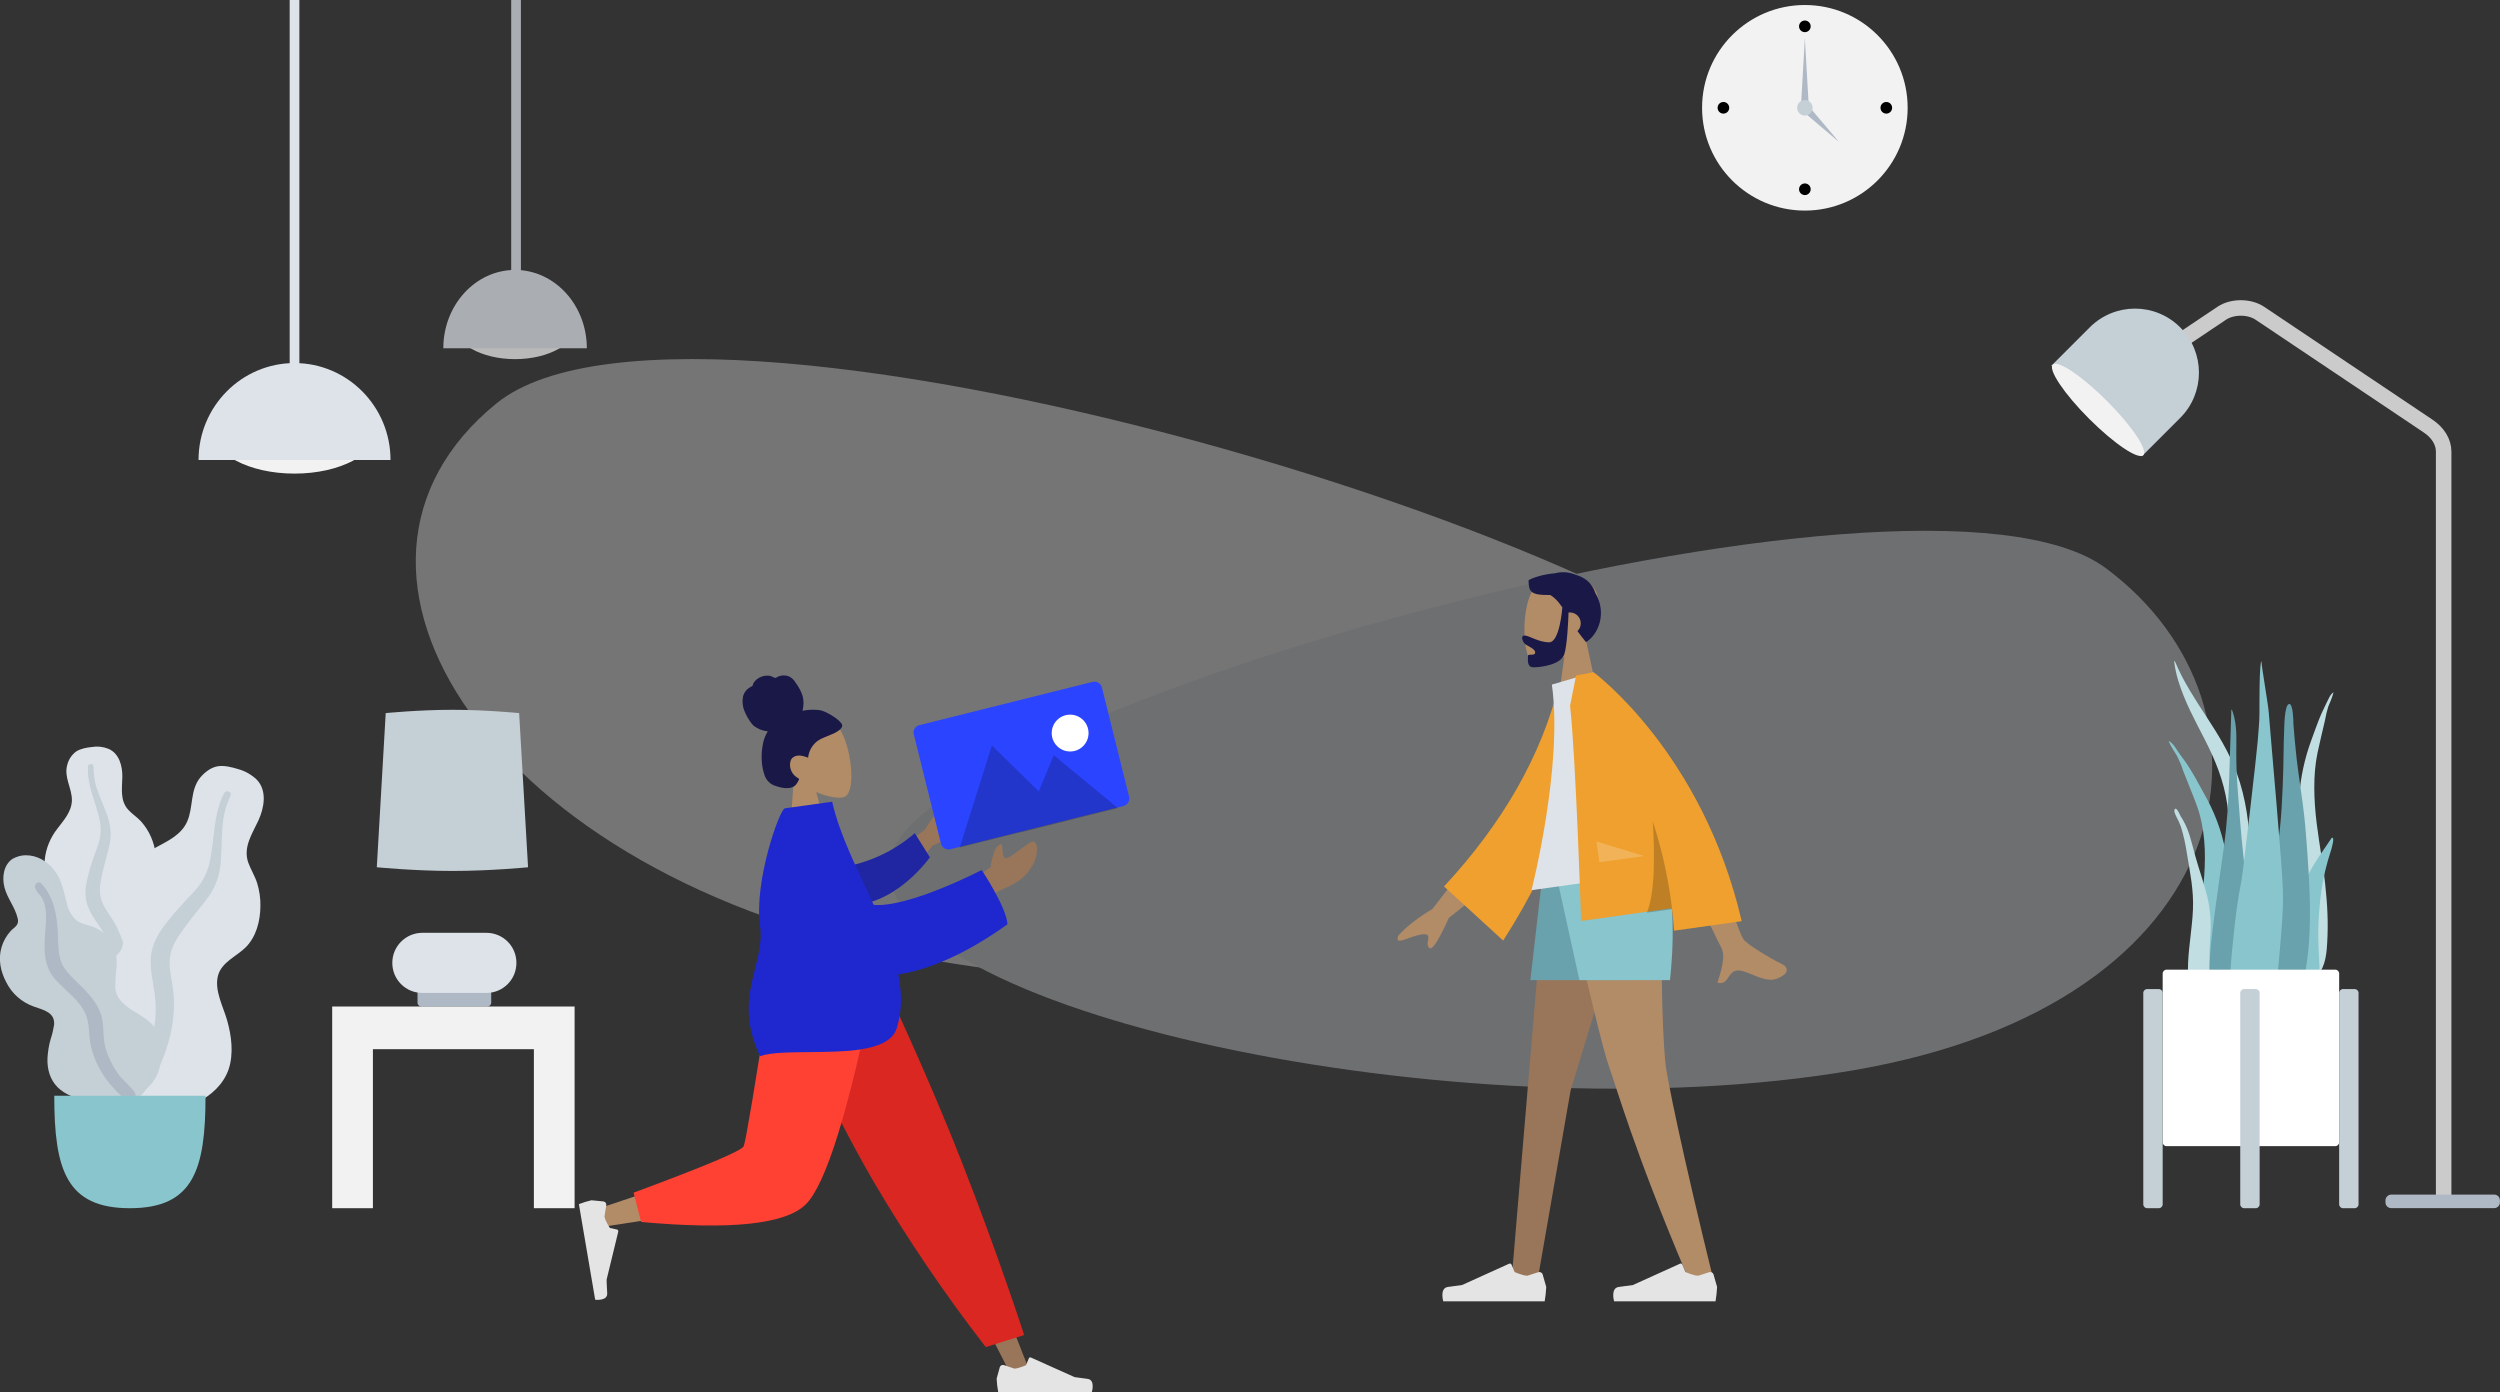 <!-- Generator: Adobe Illustrator 23.0.3, SVG Export Plug-In . SVG Version: 6.00 Build 0)  -->
<svg xmlns="http://www.w3.org/2000/svg" xmlns:xlink="http://www.w3.org/1999/xlink" x="0px" y="0px"
	 viewBox="0 0 1289.1 717.8" style="enable-background:new 0 0 1289.1 717.8;" xml:space="preserve">
<rect x="0" y="0" width="1289.1" height="717.8" fill="#333333" stroke="none"/>
<style type="text/css">
	.we-are-in-office-0{fill:#F2F2F2;}
	.we-are-in-office-1{fill:#AFB9C5;}
	.we-are-in-office-2{fill:#C5CFD6;}
	.we-are-in-office-3{opacity:0.346;}
	.we-are-in-office-4{fill:#DDE3E9;}
	.we-are-in-office-5{opacity:0.7;}
	.we-are-in-office-6{fill:none;stroke:#CBCBCB;stroke-width:8;stroke-miterlimit:10;}
	.we-are-in-office-7{fill:#89C5CC;}
	.we-are-in-office-8{fill:#C1DEE2;}
	.we-are-in-office-9{fill:#69A1AC;}
	.we-are-in-office-10{fill:#FFFFFF;}
	.we-are-in-office-11{fill:#B28B67;}
	.we-are-in-office-12{fill:#191847;}
	.we-are-in-office-13{fill:#997659;}
	.we-are-in-office-14{fill:#E4E4E4;}
	.we-are-in-office-15{fill:#EFA02E;}
	.we-are-in-office-16{opacity:0.2;}
	.we-are-in-office-17{opacity:0.2;fill:#FFFFFF;}
	.we-are-in-office-18{display:none;}
	.we-are-in-office-19{display:inline;}
	.we-are-in-office-20{display:inline;fill:#191847;}
	.we-are-in-office-21{display:inline;fill:#B28B67;}
	.we-are-in-office-22{display:inline;fill:#2F3676;}
	.we-are-in-office-23{display:inline;fill:#E4E4E4;}
	.we-are-in-office-24{display:inline;fill:#997659;}
	.we-are-in-office-25{display:inline;fill:#5C63AB;}
	.we-are-in-office-26{display:inline;fill:#DB2721;}
	.we-are-in-office-27{display:inline;fill:#DDE3E9;}
	.we-are-in-office-28{display:inline;fill:#FF4133;}
	.we-are-in-office-29{fill:#DB2721;}
	.we-are-in-office-30{fill:#FF4133;}
	.we-are-in-office-31{fill:#2026A2;}
	.we-are-in-office-32{fill:#1F28CF;}
	.we-are-in-office-33{fill:#2B44FF;}
</style>
<g id="Clock" transform="translate(720.86 101.585)">
	<circle id="Clock_Frame" class="we-are-in-office-0" cx="209.8" cy="-46" r="53"/>
	<circle id="Time" cx="209.8" cy="-88" r="3"/>
	<circle id="Time-2" cx="167.8" cy="-46" r="3"/>
	<circle id="Time-3" cx="251.8" cy="-46" r="3"/>
	<circle id="Time-4" cx="209.8" cy="-4" r="3"/>
	<path id="Hand" class="we-are-in-office-1" d="M209.8-82l2,35h-4L209.8-82z"/>
	<path id="Hand-2" class="we-are-in-office-1" d="M227.5-28.3l-18.4-15.6l2.8-2.8L227.5-28.3z"/>
	<circle id="Time-5" class="we-are-in-office-2" cx="209.8" cy="-46" r="4"/>
</g>
<g id="Background_Shape_2" transform="translate(39.62 284.188)" class="we-are-in-office-3">
	<path id="Background_Shape" class="we-are-in-office-0" d="M895.8,101.8C885.3,12,321.2-161.2,216.4-76.2s-4,244.5,215.4,285.4
		S906.3,191.5,895.8,101.8z"/>
	<path id="Background_Shape-2" class="we-are-in-office-4" d="M419,160.1c9.7-76.2,530.7-223.4,627.4-151.2c96.7,72.2,72.2,224.1-130.4,258.8
		S409.3,236.3,419,160.1z"/>
</g>
<g id="Hanging_Lamp" transform="translate(35.569)">
	<g id="Light" transform="translate(0 187.208)">
		<ellipse id="Hanging_Lamp_Light" class="we-are-in-office-0" cx="116.3" cy="34.5" rx="42.5" ry="22.5"/>
		<path id="Hanging_Lamp-2" class="we-are-in-office-4" d="M165.8,50c0-27.6-22.2-50-49.5-50S66.8,22.4,66.8,50"/>
	</g>
	<rect id="Wire" x="113.8" class="we-are-in-office-4" width="5" height="194.5"/>
</g>
<g id="Hanging_Lamp-3" transform="translate(161.794)" class="we-are-in-office-5">
	<g id="Light-2" transform="translate(0 139.188)">
		<ellipse id="Hanging_Lamp_Light-2" class="we-are-in-office-0" cx="103.8" cy="27.8" rx="31.8" ry="18.2"/>
		<path id="Hanging_Lamp-4" class="we-are-in-office-4" d="M140.8,40.4c0-22.3-16.6-40.4-37-40.4s-37,18.1-37,40.4"/>
	</g>
	<rect id="Wire-2" x="101.8" class="we-are-in-office-4" width="5" height="162.2"/>
</g>
<g id="Lamp" transform="translate(716.945 244.471)">
	<path id="Body" class="we-are-in-office-6" d="M396.1-61.1l32.5-21.8c5.5-3.7,14.3-3.7,19.8,0l86.5,58c5.3,3.5,8.2,8.3,8.2,13.3v384.2"/>
	<path id="Lamp_Base" class="we-are-in-office-1" d="M516.1,371.5h53c1.7,0,3,1.3,3,3v1c0,1.7-1.3,3-3,3h-53c-1.7,0-3-1.3-3-3v-1
		C513.1,372.9,514.5,371.5,516.1,371.5z"/>
	<g id="Lamp_Top" transform="translate(47.066 0) rotate(45)">
		<path id="Lamp-2" class="we-are-in-office-2" d="M201.2-308.2L201.2-308.2c18.2,0,33,14.8,33,33v28l0,0h-66l0,0v-28
			C168.2-293.4,182.9-308.2,201.2-308.2z"/>

			<ellipse id="Lamp-3" transform="matrix(2.535182e-06 1 -1 2.535182e-06 -46.768 -449.454)" class="we-are-in-office-0" cx="201.3" cy="-248.1" rx="6.5" ry="33"/>
	</g>
</g>
<g id="Big_Leaf_Plant" transform="translate(23.179 484)">
	<g id="Big_Ass_Leaf" transform="translate(23)">
		<path id="leaf" class="we-are-in-office-4" d="M1.1-98.8C4-99.3,6.9-99,9.7-97.9c5.7,2.4,7.3,9.1,7.2,14.5c-0.1,5.9-1.3,12.2,3.1,17
			c2,2.2,4.6,3.8,6.6,6c2.1,2.4,3.8,5,5.1,8c2.3,5.3,3.4,11.6,1.3,17.2c-1.8,4.9-6.5,9.4-5.5,15c1,5.8,6.9,10.3,10.6,14.6
			c4.2,4.9,8,11.2,8.6,17.7c0.6,6.2-2.1,12.4-6.2,17.1C32.3,38.5,19.9,43,7.4,43C2.1,43-4,42.7-8.5,39.9c-1.3-0.8-2.3-1.9-3-3.2
			c-0.8-1.1-1.8-2.1-2.9-2.9c-2.5-1.9-4.4-4.5-5.5-7.4c-4.5-11.2-0.9-25.1,5.4-35.1c1.5-2.4,2.7-4.6,2-7.5c-0.8-2.9-2.6-5.6-4.3-8.1
			c-1.8-2.4-3.4-4.9-4.8-7.6c-1.3-2.8-1.8-5.8-1.5-8.9c0.6-5.8,2.9-11.3,6.5-15.9c3.4-4.5,7.4-8.8,7.5-14.7c0-6.3-4.2-11.8-2.4-18.2
			c0.7-2.8,2.3-5.2,4.6-6.9C-4.6-98-1.6-98.5,1.1-98.8z"/>
		<path id="middle_thing" class="we-are-in-office-2" d="M-0.8-88.8c0.1-0.8,0.9-1.3,1.7-1.2c0.1,0,0.1,0,0.2,0c1,0.3,1,1.3,1,2.1
			c0,2.6,0.3,5.2,0.9,7.8c1.3,5.3,3.8,10.2,5.7,15.4c1.9,5.1,2.8,10.4,1.7,15.8c-1.1,5.1-2.7,10.1-3.8,15.2c-1,4.5-2,9.3-0.5,13.8
			c1.4,4.3,4.5,7.8,6.8,11.8c4.5,8.1,6.9,17.1,7,26.3c0.2,4.3-0.1,8.6-1,12.8c-0.6,2.4-1.3,5.7-3.4,7.4c-1,0.8-2.6,1-3.4-0.1
			c-0.8-1.1-0.1-2.7,0.1-3.9c1-4.9,1.3-10,1-15C13,14.5,12.2,9.6,10.8,5C9.3,0.7,7.2-3.3,4.7-7c-2.6-3.8-5.3-7.7-6.3-12.2
			c-1.1-4.6-0.2-9.3,1-13.9c1.2-4.8,2.9-9.5,4.6-14.1c1.7-4.3,2.2-9,1.3-13.6C3.4-70.2-1.4-79-0.8-88.8z"/>
	</g>
	<g id="Big_Ass_Leaf-2" transform="translate(32 10)">
		<path id="leaf-2" class="we-are-in-office-4" d="M67.7-97.4c3.6,1,6.9,2.9,9.6,5.5c5.4,5.8,3.7,14.5,0.8,20.9c-3.2,6.9-8,13.8-5.3,21.7
			c1.3,3.6,3.4,6.9,4.6,10.6c1.2,3.9,1.8,8,1.7,12.1c-0.1,7.5-2.1,15.5-7.5,21C66.8-0.8,59,2.1,57.2,9.2C55.3,16.7,59.9,25,61.9,32
			c2.3,8,3.5,17.4,0.8,25.4c-2.6,7.6-9,13.6-16.3,17c-14.6,6.8-31.6,5.7-46.2-0.8c-6.2-2.8-13.1-6.2-17-11.9
			c-1.1-1.6-1.7-3.5-1.8-5.4c-0.3-1.8-0.9-3.4-1.9-5c-1.9-3.6-2.8-7.6-2.6-11.6C-22.5,24-10.9,9.5,1.8,1c3-2,5.7-4.1,6.3-7.8
			c0.7-3.9-0.1-8-0.7-11.8c-0.6-3.8-1.5-7.6-1.6-11.5c0-4,1-7.8,3-11.3c3.6-6.6,9.4-11.7,16-15.4c6.4-3.5,13.4-6.6,16.5-13.5
			c3.3-7.4,1.4-16.2,6.8-22.8c2.3-2.7,5.4-5.2,9.1-5.8C60.6-99.4,64.4-98.4,67.7-97.4z"/>
		<path id="middle_thing-2" class="we-are-in-office-2" d="M60.5-85.2c0.6-0.8,1.7-1.1,2.5-0.5c0.1,0,0.1,0.1,0.2,0.1c1.1,0.9,0.5,2,0,3
			c-1.4,3.1-2.4,6.3-3,9.7c-1.2,7-1,14.1-1.4,21.2S56.8-37.9,52.6-32c-3.9,5.5-8.5,10.5-12.4,16c-3.5,4.8-7.2,9.9-7.8,16
			c-0.6,5.9,1.2,11.7,1.8,17.5c1.2,12-1.1,23.7-5.6,34.8c-2,5.2-4.6,10.1-7.9,14.7c-1.9,2.6-4.6,6-7.9,6.9c-1.5,0.4-3.6-0.1-3.9-1.9
			c-0.3-1.7,1.3-3.3,2.2-4.5c3.7-5.3,6.8-11.1,9-17.3c2.4-5.8,4-12,4.8-18.2c0.5-5.8,0.2-11.6-0.9-17.4c-1-5.9-2.1-11.9-1-17.8
			c1.2-6,4.6-11.2,8.4-15.9c4-5,8.3-9.7,12.7-14.3c4.3-4.2,7.3-9.6,8.7-15.4C55.6-61,54.6-73.9,60.5-85.2z"/>
	</g>
	<g id="Big_Ass_Leaf-3" transform="translate(0 56)">
		<path id="leaf-3" class="we-are-in-office-2" d="M-9.9-99c5.9,0,11.1,3.1,14.6,7.6c4.2,5.2,5,11.5,6.7,17.7c0.7,3.2,2.4,6,4.8,8.2
			c2.3,1.9,5.3,2.3,8,3.2c5.6,1.9,9.9,6.2,11.8,11.8c2.2,6.7-0.1,13.4,0.3,20.1c0.4,6.2,6.5,10.1,11.4,13C52.6-14.4,57-11.7,58.5-6
			c1.5,6.1,2.1,12.8-0.1,18.8c-3.6,10-14,14.3-24.1,15c-9.2,0.6-20.7-0.4-27.6-7c-4.1-4-5.6-9.5-5.4-15.1C1.5,2.3,2-1.1,3-4.4
			c0.8-2.3,1.3-4.7,1.7-7.1c0.6-6.5-5.4-7.7-10.5-9.5C-12-23.2-17.1-27.7-20-33.6c-2.9-5.5-4.2-11.8-2.4-17.9c0.9-3.1,2.5-6,4.7-8.4
			c1-1.1,2.3-1.9,3.2-3.1c0.7-1.1,0.8-2.4,0.4-3.6c-1.3-5.6-5.4-10.3-6.8-15.9c-1.3-5.1-0.5-11.4,4.1-14.6
			C-14.7-98.3-12.3-99-9.9-99z"/>
		<path id="middle_thing-3" class="we-are-in-office-1" d="M-1.8-84.4c6.2,6.7,7.9,15.7,8.4,24.4C6.9-55,6.6-49.8,8-45.1c1.2,4.1,4.1,7.2,7.1,10.1
			c6,5.9,12.7,11.9,14.4,20.5c1,5,0.3,10.2,1.8,15.2c1.4,4.6,3.5,8.9,6.3,12.8c2.2,3.1,5.1,5.4,7.6,8.3c0.7,0.9,1.8,2.2,1.5,3.4
			c-0.4,1.4-2.2,1.9-3.5,1.7c-3-0.5-5.6-3.4-7.6-5.6c-2.9-3-5.4-6.5-7.4-10.2C25.9,7.1,24.3,2.7,23.4-2c-0.8-4.8-0.4-9.9-2.2-14.5
			c-3.1-7.8-10.5-12.4-15.9-18.5c-6.7-7.6-5.7-17-5-26.3c0.4-5.1,0.8-10.9-1.8-15.6c-1-1.8-3.2-3.4-3.6-5.5
			C-5.5-84.1-3.4-86-1.8-84.4z"/>
	</g>
	<path id="Base" class="we-are-in-office-7" d="M4.8,81c0,38.1,6.2,58,39,58s39-19.9,39-58H4.8z"/>
</g>
<g id="Table" transform="translate(194.488 465)">
	<g id="Lamp-4" transform="translate(23)">
		<path id="Lamp_Base-2" class="we-are-in-office-1" d="M-0.2,45h34c1.1,0,2,0.9,2,2v5c0,1.1-0.9,2-2,2h-34c-1.1,0-2-0.9-2-2v-5
			C-2.2,45.9-1.3,45-0.2,45z"/>
		<path id="Lamp_Body" class="we-are-in-office-4" d="M0.3,16h33c8.6,0,15.5,6.9,15.5,15.5S41.9,47,33.3,47h-33c-8.6,0-15.5-6.9-15.5-15.5
			S-8.2,16,0.3,16z"/>
		<path id="Shade" class="we-are-in-office-2" d="M-18.6-97.3c0,0,17.2-1.7,34.4-1.7s34.4,1.7,34.4,1.7l4.6,79.5c0,0-19.5,1.9-39,1.9
			s-39-1.9-39-1.9L-18.6-97.3z"/>
	</g>
	<path id="Table-2" class="we-are-in-office-0" d="M80.8,158V76h-83v82h-21V54h125v104H80.8z"/>
</g>
<g id="Plant" transform="translate(768.362 440)">
	<g id="Succulents" transform="translate(13 0)">
		<path id="Thi_Succs_" class="we-are-in-office-8" d="M340.2-98.8c8.8,21,23.8,35.6,31.8,57.4c4.7,12.9,6.7,27,6.8,41.4c0.1,7.8-0.1,15.7-0.1,23.5
			c0,7.6-0.2,15.2-0.9,22.8c-0.7,7.6-1.4,15.2-1.7,22.8c-0.3,6-0.4,12.9-2.4,18.4c-1.6,4.3-5.7,5-6.8-0.3c-0.5-3-0.6-6.1-0.5-9.2
			c0.1-3.9,0.3-7.7,0.4-11.6c0.5-15.5-0.1-30.9,0.2-46.4c0.3-15.1,2.2-30.2,0.1-45.2c-1.8-12.4-6.3-23.1-11.5-33.3
			c-5-9.8-10.4-19.4-13.8-30.6c-1-3.3-1.7-6.6-2.1-10C340-99,340.1-99,340.2-98.8z"/>
		<path id="Thi_Succs_2" class="we-are-in-office-7" d="M337.8-57.4c1.7,1.3,2.7,3.1,3.9,4.9c1.5,2.3,3.2,4.3,4.7,6.6c3.1,4.7,5.8,9.7,8.5,14.7
			c5.4,9.3,9.3,19.5,11.3,30.1c2.1,11.2,2.6,22.8,3.5,34.1c0.9,12,1.8,24.2,2,36.3c0.1,5.4,0.3,11.2-0.3,16.5
			c-0.4,3.3-1.9,6.2-5.3,6.2c-7.2-0.1-10.6-8.1-12.1-14.6c-2.1-9.7-2.5-20-2.2-29.9c0.4-11.9,2.5-23.7,3.4-35.6
			c0.9-12.6,0.4-25-3.9-36.8c-2.2-6-4.7-11.8-7-17.8c-0.8-2.6-1.9-5.1-3.1-7.5c-1.5-2.6-3.3-5-4.4-7.8L337.8-57.4z"/>
		<path id="Thi_Succs_3" class="we-are-in-office-8" d="M421.2-82.5l0.7-0.5c-0.7,2.5-1.6,4.9-2.7,7.3c-0.7,2.3-1.3,4.7-1.7,7.1
			c-1.3,5.7-2.7,11.2-3.9,17c-2.3,11.3-1.9,23.6-0.4,36.1c1.5,11.9,3.8,23.7,4.8,35.6c1,9.8,1.2,19.6,0.4,29.4
			c-0.6,6.4-2.5,14-7.8,13.4c-2.5-0.3-3.8-3.3-4.3-6.6c-0.8-5.4-1-11.1-1.3-16.4c-0.7-12-0.9-23.9-1-35.8
			c-0.1-11.2-0.5-22.6,0.2-33.5c0.7-9.8,2.8-19.5,6.2-28.8c1.7-4.6,3.3-9.3,5.2-13.7c0.9-2.1,2-4,2.9-6.1
			C419.4-79.7,420-81.4,421.2-82.5z"/>
		<path id="Thi_Succs_4" class="we-are-in-office-8" d="M340-22.7c1-1.6,3.1,3.7,3.4,4.4c-0.1-0.3-0.3-0.7-0.4-1c2,3.1,3.6,6.5,4.7,10.1
			c1.1,3.6,2,7.2,3,10.9c1.9,6.8,4.3,13.4,6,20.2c1.6,6.6,2.2,13.4,1.7,20.1c-0.5,7.2-0.6,14.4-0.2,21.6c0.2,3.4,1.3,6.6,2.1,9.9
			c0.8,3.3,1.4,6.6,2.3,9.9c0.2-0.4,0.2,1,0.2,1.1c0,0.8-0.1,1.5-0.4,2.3c-0.5,2-1.9,3.5-3.8,4.2c-3.5,1-6.7-2.2-7.8-5.5
			c-1.5-4.9-2.6-9.9-3.2-15c-0.7-4.6-0.9-9.2-0.7-13.9c0.4-9.2,2.1-18.2,2.5-27.4c0.5-10-1.5-19.4-3.1-29.1
			c-0.7-4.7-1.7-9.3-3.1-13.8c-0.6-1.7-1.4-3.4-2.3-5.1C340.4-19.9,339.4-21.6,340-22.7z"/>
		<path id="Thi_Succs_5" class="we-are-in-office-9" d="M368.1-38.3c-0.4,11.4-1.1,22.8-2.6,34.1c-1.6,11.6-3.3,23.1-4.8,34.6
			c-1.5,11.3-3,22.7-2.8,34.1c0.1,8.4-1.2,22.6,8.1,26.8c9.5,4.2,11.5-13.7,12.1-19.7c1.2-11.4,0.8-22.9,0.2-34.3
			c-0.6-11.7-1.6-23.4-2.8-35.1c-1.4-13-2.4-26-3.3-39c-0.4-6.4-0.5-12.9-0.4-19.3c0.1-6.1-0.1-12.2-2.3-18l-0.3,0.2"/>
		<path id="Thi_Succs_6" class="we-are-in-office-7" d="M416.9-2c-1.7,2.5-3.4,4.9-5,7.6c-2.9,4.7-5.5,9.9-6.3,16.6c-1.6,14.1-0.3,29.2,0,43.7
			c0.1,3-0.3,5.8,0.9,8.6c1.1,2.6,3,4.5,4.9,4.5c4,0,3.4-9.9,3.4-14.3c0-7.6-0.8-15.3-0.8-22.9c0-7.5,0.6-14.9,1.6-22.3
			c1-7,2.7-14,4.9-20.7c0.3-0.9,2.4-7.9,0.4-6.7"/>
		<path id="Thi_Succs_7" class="we-are-in-office-9" d="M399.1-77c-2.7,0-2.6,13.2-2.7,14.9c-0.3,6.1-0.2,12.3-0.4,18.4
			c-0.4,13.4-0.9,26.9-2.9,40.1c-1.1,7.1-2.3,14.2-3.7,21.3c-1.4,7.1-3.2,14.2-4.1,21.3c-0.9,6.9-0.4,13.9-0.3,20.9
			c0,7,0.4,13.9,1.2,20.9c0.2,1.7,0.5,3.4,0.8,5.1c0.1,1.5,0.2,3,0.5,4.5c0.6,2.2,3.4,2.9,5.2,2.5c5-0.9,8.2-7.2,9.9-11.8
			c2.2-5.8,3.3-12.2,4.5-18.4c1.3-7,2.1-14.1,2.4-21.2c0.7-14.4-0.2-28.9-1.2-43.3c-0.6-8-1.2-16-2.3-23.9c-1-7.9-2.3-15.8-3.2-23.8
			c-0.6-5.8-1.2-11.6-1.6-17.4C401.2-68.1,401.1-77,399.1-77"/>
		<path id="Thi_Succs_8" class="we-are-in-office-7" d="M395.8,19.1c-0.4-13.9-6-74.9-7.3-91.7c-0.3-4.2-3.4-21.7-3.8-26.5c-1.1,1.3-1,22.3-1,27.1
			c0,4.8-0.6,9.4-0.9,14.2c-0.3,4.8-7.5,67.3-8.4,71.9c-1.8,9.2-3.1,18.7-4,28.2c-0.9,9.2-2.4,18.9-1.1,28.2
			c0.3,2.1,0.8,4.2,1.5,6.2c0.8,2.1,1.3,4.1,2,6.3c1,3.6,2.9,6.7,5.7,8.2c5.8,3,9-3.8,10.6-9.8c2.5-9.5,4.2-19.3,4.9-29.1
			C394.9,41.3,396.1,30.3,395.8,19.1"/>
	</g>
	<g id="Planter" transform="translate(0 159)">
		<path id="Vase" class="we-are-in-office-10" d="M348.8-99h87c1.1,0,2,0.9,2,2v87c0,1.1-0.9,2-2,2h-87c-1.1,0-2-0.9-2-2v-87
			C346.8-98.1,347.7-99,348.8-99z"/>
		<path id="Leg" class="we-are-in-office-2" d="M338.8-89h6c1.1,0,2,0.9,2,2V22c0,1.1-0.9,2-2,2h-6c-1.1,0-2-0.9-2-2V-87
			C336.8-88.1,337.7-89,338.8-89z"/>
		<path id="Leg-2" class="we-are-in-office-2" d="M388.8-89h6c1.1,0,2,0.9,2,2V22c0,1.1-0.9,2-2,2h-6c-1.1,0-2-0.9-2-2V-87
			C386.8-88.1,387.7-89,388.8-89z"/>
		<path id="Leg-3" class="we-are-in-office-2" d="M439.8-89h6c1.1,0,2,0.9,2,2V22c0,1.1-0.9,2-2,2h-6c-1.1,0-2-0.9-2-2V-87
			C437.8-88.1,438.7-89,439.8-89z"/>
	</g>
</g>
<g>
	<g id="Head-5" transform="translate(60.75 -34.875)">
		<path id="Head-6" class="we-are-in-office-11" d="M764.7,400.4l-7.8-36.1c4.3-5.1,7.3-11.3,6.8-18.3c-1.4-20.1-29.4-15.7-34.8-5.5
			c-5.4,10.1-4.8,35.8,2.2,37.7c2.8,0.7,8.8-1,14.8-4.7l-3.8,27H764.7z"/>
	</g>
	<path id="Hair" class="we-are-in-office-12" d="M806.6,337.4c1.5-4.6,2.1-17.7,2.2-21.6c0.2,0,0.4,0,0.7,0c3.1,0,5.6,2.5,5.6,5.6
		c0,1.5-0.6,3-1.7,4c1.3,1.8,2.8,3.8,4.4,5.7c6.3-3.8,11-14.8,4.8-25.4c-1.7-5.2-5.5-8-10.1-9.3c-3.4-1.5-7.2-1.7-10.7-0.8
		c-6.3,0.5-12,2.5-13.6,3.6c0,6,1.2,7.8,11.1,7.6c2.4,1.3,4.3,3.5,6.3,6.4c0,0.2-1.3,18-6.8,18c-5.5,0-10.3-3.5-12.7-3.5
		c-1.8,0-1.4,2.2-0.2,3.9c1,1.4,5.7,2.7,5.7,4.8c0,1.2-1.2,1.2-2.2,1.2c-0.8,0-1.5,0-1.5,0.5c0,2.1-0.7,6,2.9,6
		C794.4,344.1,804.8,342.8,806.6,337.4z"/>
	<path id="Leg-4" class="we-are-in-office-13" d="M845.2,446.6l-35.3,115.5l-17.1,98.2h-13.4l18-213.7H845.2z"/>
	<path id="Leg-5" class="we-are-in-office-11" d="M857.8,446.6c-2.4,63.4,0.4,96.1,1,101.9c0.5,5.8,7.9,43.1,25.3,113.8l-14.3-4.9
		c-27.5-64.8-36.8-98.5-40-107c-3.1-8.5-11.5-43.1-25.1-103.8H857.8z"/>
	<path id="shoe-3" class="we-are-in-office-14" d="M881.3,656c1-0.3,2,0.2,2.3,1.2c0,0,0,0.1,0,0.1l1.8,6.3c-0.1,2.5-0.4,5-0.8,7.4h-52.3
		c0,0-2-6.8,2.4-7.4s7.3-1,7.3-1l24.3-11c0.5-0.2,1,0,1.2,0.5c0,0,0,0,0,0l1.6,3.8c0,0,4.1,1.9,6.6,1.9L881.3,656z"/>
	<path id="shoe-4" class="we-are-in-office-14" d="M793.2,656c1-0.3,2,0.2,2.3,1.2c0,0,0,0.1,0,0.1l1.8,6.3c-0.1,2.5-0.4,5-0.8,7.4h-52.3
		c0,0-2-6.8,2.4-7.4s7.3-1,7.3-1l24.3-11c0.5-0.2,1,0,1.2,0.5c0,0,0,0,0,0l1.6,3.8c0,0,4.1,1.9,6.6,1.9L793.2,656z"/>
	<path id="Bottom-3" class="we-are-in-office-9" d="M849.9,446.6l-15,58.8h-45.8l6.8-58.8H849.9z"/>
	<path id="Bottom-4" class="we-are-in-office-7" d="M858.3,446.6c7.4,22.2,2.8,58.8,2.8,58.8h-46.7l-12.9-58.8H858.3z"/>
	<path id="Skin-3" class="we-are-in-office-11" d="M920.5,502.1c0.9-0.8,1.7-3.3-1.3-4.8c-7.5-3.7-18.5-10.5-20.2-13c-3.5-5.1-20.3-57.6-20.3-57.6
		l-19.4,2.8c0,0,26.1,55.4,28.1,58.8c2.9,5-0.5,13.8-1.8,18.4c3.3,0.9,4.4-1,5.8-3c1.4-2.1,3-4.2,7.4-2.9c5.6,1.7,10.5,5,15.7,4.3
		C916.7,504.7,918.8,503.7,920.5,502.1z M747.1,473.3l25.1-20l-10.9-13.9l-22.7,29.3c-7.2,4.3-13,8.8-17.3,13.4
		c-0.9,1.5-1.8,4.2,3.3,2.3c5-1.9,10.4-3.6,11.6-2.1s-1.3,4.5,0.8,6.5c0.2,0.2,0.4,0.2,0.6,0.2C739.2,489,742.4,483.7,747.1,473.3z"
		/>
	<path id="Coat_Back" class="we-are-in-office-15" d="M812.1,353.1l-8.2-0.2c-9,36.4-28.7,71.2-59.3,104.2l30.5,27.9
		C803.9,440,819.4,395.6,812.1,353.1z"/>
	<path id="Shirt" class="we-are-in-office-4" d="M861.3,449L789.7,459c0,0,16.4-63.9,10.5-106l21.1-6.2C842.1,371.6,851.6,404.5,861.3,449z"/>
	<path id="Coat_Front" class="we-are-in-office-15" d="M898.1,475c-20.2-87-76.3-128.3-76.3-128.3l0,0l0,0l-1.4,0.2c-2.5,0.4-7.7,1.4-7.7,1.4
		l-3.1,15.6c3,27.3,5.7,111,5.7,111l46.8-6.6c0.5,3.8,0.8,7.6,1.1,11.6L898.1,475z"/>
	<path id="Shade-3" class="we-are-in-office-16" d="M849.2,470.6l13-1.8c-1.8-15.4-5.2-30.6-10-45.4c0.6,8.7,0.8,17.4,0.5,26.1
		C852.3,458.9,851.1,466,849.2,470.6L849.2,470.6z"/>
	<path id="Light-3" class="we-are-in-office-17" d="M847.8,441.4l-24.6-7.5l1.5,10.7L847.8,441.4z"/>
</g>
<g class="we-are-in-office-18">
	<g id="Head-3" transform="translate(3.624 -24.592)" class="we-are-in-office-19">
		<path id="Head-4" class="we-are-in-office-11" d="M533.9,427.4l-8.7-31.2c2.4-5.2,3.2-11,2.3-16.6c-3-17.6-20-11.5-22.3-2.2s0.9,31.9,5.5,32.9
			c1.8,0.4,5.4-1.6,8.8-5.3l0.5,24L533.9,427.4z"/>
	</g>
	<path id="hair-2" class="we-are-in-office-20" d="M514.5,333.3c1.8-0.5,6.8-1.4,7.7-1.5c0.6-0.1,1.2,0,1.5-0.6c0.2-0.5,0-1.2,0.1-1.7
		c0-0.6,0.1-1.2,0.2-1.8c0.2-1.7,0.6-3.4,1.3-5c1.2-3,3.4-5.5,6.2-7.1c3.2-1.7,6.7-2.7,10.3-2.7c3.8-0.2,7.4,0.7,11.1,1.4
		c3.5,0.7,7.2,0.7,10.6-0.3c3.5-1,6-3.3,8.8-5.5c2.8-2.4,6.3-3.8,9.9-4.1c3.4-0.1,6.8,0.8,9.8,2.4c2.9,1.3,5.3,3.4,6.9,6.1
		c1.7,3,2.2,6.6,0.3,9.7c-2.6,4.5-8.4,6.3-13.2,6.8c-2.8,0.3-5.7,0.1-8.4-0.5c-3.7-0.8-7-2.5-10.5-3.9c-1.6-0.6-3.3-1.1-5.1-1.3
		c-1.7-0.3-3.3-0.3-4.7,0.9c-1.3,1.3-2.8,2.4-4.4,3.3c-1.6,0.9-3.4,1.4-5.3,1.6c-3.6,0.4-7.2-0.3-10.8-0.6c-2.9-0.3-6-0.5-8.8,0.4
		c-1.2,0.4-2.9,1.1-3.1,2.4c7.5,0.4,11.4,9.1,10.2,16c-0.7,3.7-6.8,8.7-9.7,7.2c-1.8-1-1-2.7-0.5-3.8c1-2.1,1.1-4.7-1.4-5.8
		c-2.1-0.9-3.9,2.1-3.9,2.1c-0.5,0-5.6-2.1-9.3-5.5c-3.2,0.6-3.9-1.5-3.4-3.3S512,334.1,514.5,333.3z"/>
	<path id="Leg-3_1_" class="we-are-in-office-21" d="M573.3,487.2c-1.6,19.6-105,77.2-105.6,78.8c-0.4,1.1,32.2,68.1,32.2,68.1l-9,3.1
		c0,0-50-71-47.4-78.5c3.7-10.8,80.2-71.3,80.2-71.3L573.3,487.2z"/>
	<path id="Pant-3" class="we-are-in-office-22" d="M497.6,624l-14.8,4.8c-31.1-31.3-43.3-57.2-41.1-70.4c2.2-13.2,79.9-71.2,79.9-71.2l52.8,0
		c-1.8,45.3-97.6,78.9-98.9,80.9C474.2,570.1,486.9,589,497.6,624z"/>
	<path id="shoe-3_1_" class="we-are-in-office-23" d="M500.5,632.3c0.8-0.6,1.9-0.4,2.6,0.3l3.6,4.5c0.7,2,1.2,4.1,1.6,6.1l-47.2,15.3
		c0,0-4.1-4.8-0.3-6.6c3.8-1.7,6.3-2.9,6.3-2.9l18.4-15.9c0.4-0.3,0.9-0.3,1.3,0l2.7,2.6c0,0,4.3,0.3,6.6-0.4L500.5,632.3z"/>
	<path id="Leg-4_1_" class="we-are-in-office-24" d="M561.5,487.2l46.1,98.7l45.3,83.5h-10.7L525.3,487.2H561.5z"/>
	<path id="shoe-4_1_" class="we-are-in-office-23" d="M651.4,664.5c0.8-0.3,1.7,0.2,2,1c0,0,0,0.1,0,0.1l1.5,5.3c-0.1,2.1-0.3,4.2-0.7,6.3H610
		c0,0-1.7-5.8,2-6.2c3.7-0.5,6.2-0.8,6.2-0.8l20.6-9.3c0.4-0.2,0.9,0,1,0.4c0,0,0,0,0,0l1.3,3.2c0,0,3.4,1.6,5.6,1.6L651.4,664.5z"
		/>
	<path id="Pant-4" class="we-are-in-office-25" d="M648.7,652.1l-23.7,4c-18.3-24.1-95.1-122.9-103.6-168.9h52.8
		C602.4,520.4,631.2,627.6,648.7,652.1z"/>
	<path id="Skin-2" class="we-are-in-office-21" d="M634.4,533.9c1-2.2,2.1-4.4,6.4-3.8c7.6,0.9,14.5,4.9,20.7-2.3c0.8-0.9,1.1-3.4-2-4.3
		c-7.6-2.2-19-6.8-21-8.8c-2.7-2.8-12.2-19.6-28.5-50.3l-17.7,5.8c22.4,31.6,34.3,48.3,35.9,50.2c3.5,4.2,1.8,12.9,1.3,17.4
		c0.4,0,0.9,0,1.3,0C633,537.4,633.7,535.7,634.4,533.9z M480.1,476.3l-33.7-10.1c-5.4-4.4-11.4-8-17.8-10.7c-1.6-0.3-4.3-0.1-1,3.7
		c3.4,3.8,6.7,7.9,5.8,9.5c-1,1.6-4.5,0.4-5.5,2.9c-0.7,1.7,5.1,2.9,17.4,3.6l26.2,15.4L480.1,476.3z"/>
	<path id="Coat_Back_1_" class="we-are-in-office-26" d="M534.4,405l-7.8-0.4c-14.7,18.1-16.7,57.6-27.2,64.1c-9.9,6.1-25.3,3.3-43.8-0.9l-3.9,12.7
		c18.2,15.3,54.1,25.8,67,15.7C539.3,480.2,538.5,431.9,534.4,405z"/>
	<path id="Shirt_1_" class="we-are-in-office-27" d="M579.5,496.6l-67.6,8.3c-3.1,0.4-3.1-4.1-2.9-6.4c2-26.5,18.7-56.9,14.1-93.8l19.1-5.4
		C561.6,423.2,571,454.3,579.5,496.6z"/>
	<path id="Coat_Front_1_" class="we-are-in-office-28" d="M638.1,514.3c-16.1-55.3-47.6-93.7-94.6-115.2l-7.7,0.9c0,0-15.3,92.4,0.1,120.7l60.8-7.5
		c-2.7-14.4-7.7-29.3-13.8-43.7c16.8,23.1,30.6,39.5,41.3,49.3L638.1,514.3z"/>
</g>
<g>
	<g id="Head" transform="translate(48.06 27.507)">
		<path id="Head-2" class="we-are-in-office-11" d="M358.8,408.7l2.5-34.9c-4.7-4.2-8.3-9.6-8.8-16.2c-1.3-19,25.5-18.5,32-9.8
			c6.4,8.8,9.2,32.9,2.9,35.6c-2.5,1-8.4,0.2-14.6-2.5l7.1,24.8L358.8,408.7z"/>
	</g>
	<path id="hair" class="we-are-in-office-12" d="M422.8,366.2c-3-0.4-6-0.3-9,0.3c0.7-2.6,0.7-5.3,0-7.8c-0.8-2.4-2-4.6-3.5-6.6
		c-0.6-1-1.3-1.9-2.3-2.6c-0.9-0.7-2.1-1.1-3.2-1.2c-1.2-0.1-2.3,0.1-3.4,0.5c-0.5,0.2-0.9,0.5-1.4,0.7c-0.5,0.2-0.8-0.1-1.2-0.3
		c-1.1-0.6-2.3-0.9-3.5-0.8c-1.3,0-2.5,0.4-3.7,1c-1.1,0.6-2.1,1.4-2.8,2.4c-0.3,0.5-0.6,1-0.7,1.6c-0.1,0.2-0.1,0.4-0.3,0.5
		c-0.2,0.1-0.4,0.1-0.6,0.2c-1.9,1-3.4,2.7-4,4.8c-0.4,1.8-0.4,3.7,0,5.6c0.4,2.3,3.3,7.9,5.5,9.8c2.1,1.6,4.6,2.6,7.2,2.8
		c-1.3,2.1-2.2,4.5-2.6,7c-0.5,2.7-0.7,5.4-0.5,8.1c0.1,2.6,0.6,5.2,1.5,7.7c0.8,2.2,2.4,4,4.6,5c1,0.4,2,0.7,3.1,1
		c1,0.3,2.1,0.4,3.1,0.5c2,0.1,4.2-0.3,5.5-2c0.5-0.7,0.9-1.4,1.3-2.2c0.1-0.3,0.2-0.4,0-0.7c-0.3-0.2-0.6-0.4-0.9-0.6
		c-1.7-1-2.9-2.7-3.4-4.6c-0.5-2-0.3-4.8,1.5-5.9c2.3-1.5,5.2-0.6,7.6,0.3c0.3-3.4,2.1-6.5,4.8-8.6c3.1-2.1,6.9-2.9,10.1-4.8
		c0.9-0.5,1.6-1.1,2.2-1.9c0.3-0.4,0.5-0.8,0.5-1.3c0-0.5-0.3-1-0.7-1.4C432,370.5,425.8,366.7,422.8,366.2z"/>
	<path id="Leg_1_" class="we-are-in-office-13" d="M410.1,506.1l63.7,110.2l47.8,93.2h10.3l-80-203.4H410.1z"/>
	<path id="shoe" class="we-are-in-office-14" d="M517.7,703.9c-0.9-0.3-1.9,0.2-2.2,1.1c0,0,0,0.1,0,0.1l-1.6,5.8c0.1,2.3,0.4,4.6,0.8,6.9H563
		c0,0,1.9-6.3-2.2-6.8s-6.7-0.9-6.7-0.9l-22.5-10.1c-0.4-0.2-0.9,0-1.1,0.4c0,0,0,0,0,0l-1.4,3.5c0,0-3.8,1.8-6.1,1.8L517.7,703.9z"
		/>
	<path id="Pant" class="we-are-in-office-29" d="M508.3,694.6l19.8-6.2c0,0-13-40.3-32-88.8s-40.6-93.5-40.6-93.5h-56c0,0,24.1,57,51.2,103.6
		C468.1,639.2,487.3,667.5,508.3,694.6z"/>
	<path id="Leg-2_1_" class="we-are-in-office-11" d="M406,506.1c-6,38.7-17.6,88.2-18.7,89.8c-0.7,1-27,10.1-78.8,27.3l2.2,9.4
		c61.8-9.2,94.3-16.4,97.6-21.5c5-7.6,29.9-67.9,39.5-105H406z"/>
	<path id="Pant-2" class="we-are-in-office-30" d="M326.7,615l3.9,15.1c46.2,4.2,74.5,1.2,84.9-9.1c10.4-10.3,22.3-48.6,35.6-115h-53.4
		c-8.4,54.4-13.2,82.7-14.2,85C382.5,593.4,363.6,601.3,326.7,615z"/>
	<path id="shoe-2" class="we-are-in-office-14" d="M312.6,621.5c0.2-1-0.5-1.9-1.5-2c0,0,0,0-0.1,0l-6-0.6c-2.2,0.5-4.4,1.2-6.5,2l8.4,49.3
		c0,0,6.5,0.8,6.2-3.4s-0.3-7-0.3-7l6-24.7c0.1-0.5-0.2-1-0.6-1.1c0,0,0,0,0,0l-3.7-0.8c0,0-2.4-3.5-2.8-5.9L312.6,621.5z"/>
	<path id="Skin" class="we-are-in-office-13" d="M498.4,456.3l12.4-9.2c0,0,1.3-11.1,5.2-11.7c0.9-0.6,0.8,1.5,1,3.6c0.1,2,0.5,4.1,2.4,3.4
		c3.7-1.3,12-9.5,13.8-8.4c2.7,1.7,1.4,8.4-0.6,11.9c-3.8,6.6-7.4,9.1-16.6,13.1c-7.2,3.1-15,10.6-15,10.6L498.4,456.3z
		 M448.6,448.9l28.2-21c3.6-5.9,8-11.4,13-16.1c1.4-0.8,4-1.6,2.1,3.1c-1.8,4.7-3.6,9.8-2.1,10.9c0.6,0.5,1.5,0.4,2.5,0.2
		c1.2-0.2,2.6-0.4,3.6,0.7c1.2,1.3-3.8,4.5-15,9.3l-19.3,23.4L448.6,448.9z"/>
	<path id="Sleeve" class="we-are-in-office-31" d="M433.2,447.3c14.2-2.1,27.6-8.2,38.5-17.7l7.8,12.5c-9,11.9-22.6,22.5-35.5,24
		C433.7,467.2,426.8,455.6,433.2,447.3z"/>
	<path id="Clothes" class="we-are-in-office-32" d="M418.7,542.5c-10.9,0.1-21.1,0.1-26.8,2.1c-14.5-30.9,2.9-46.7,0-67.4
		c-3.2-22.6,10.1-60,12.8-60.4l24.4-3.4c3.8,17.1,13.2,35.2,21.4,53.2c18.3,1.5,55.7-18,55.7-18s12.8,19.2,13.3,28
		c-21.2,15.2-40.2,23.3-56.3,25.9c1.9,9.5,2,18.8-0.8,27.7c-2.1,6.7-9.9,9.7-19.9,11.1C435.3,542.3,426.8,542.4,418.7,542.5z"/>
	<path id="Fill_35" class="we-are-in-office-2" d="M531.9,414.9L531.9,414.9C531.9,414.9,531.9,414.9,531.9,414.9"/>
	<path id="Fill_37" class="we-are-in-office-2" d="M531.9,414.9L531.9,414.9C531.9,414.9,531.9,414.9,531.9,414.9"/>
	<path id="Fill_39" class="we-are-in-office-2" d="M532,414.8C532,414.8,531.9,414.8,532,414.8L532,414.8C531.9,415.1,531.9,414.9,532,414.8"/>
	<path id="Fill_41" class="we-are-in-office-2" d="M531.9,414.8L531.9,414.8C531.9,414.9,531.9,414.8,531.9,414.8"/>
	<path id="Fill_43" class="we-are-in-office-2" d="M531.9,414.9"/>
	<path id="Fill_45" class="we-are-in-office-2" d="M531.9,414.9L531.9,414.9"/>
	<path id="Fill_47" class="we-are-in-office-2" d="M531.9,414.9C531.9,414.9,532,414.8,531.9,414.9"/>
	<path id="Fill_49" class="we-are-in-office-2" d="M531.9,414.9L531.9,414.9L531.9,414.9"/>
	<path id="Photo_Background" class="we-are-in-office-33" d="M474.1,373.9l89.3-22.3c2.1-0.5,4.3,0.8,4.8,2.9l14,56.3c0.5,2.1-0.8,4.3-2.9,4.8
		L490,437.9c-2.1,0.5-4.3-0.8-4.8-2.9l-14-56.3C470.6,376.6,471.9,374.4,474.1,373.9z"/>
	<g id="icons8-night_landscape" transform="translate(9.058 20.093)" class="we-are-in-office-16">
		<path id="Mountains" d="M502.4,364.3l-16.6,52.6l56-14L502.4,364.3z"/>
		<path id="Mountains-2" d="M534.3,369.3l-16.4,39.6l49.5-12.3L534.3,369.3z"/>
	</g>
	<circle id="Sun" class="we-are-in-office-10" cx="551.8" cy="378" r="9.5"/>
</g>
</svg>
